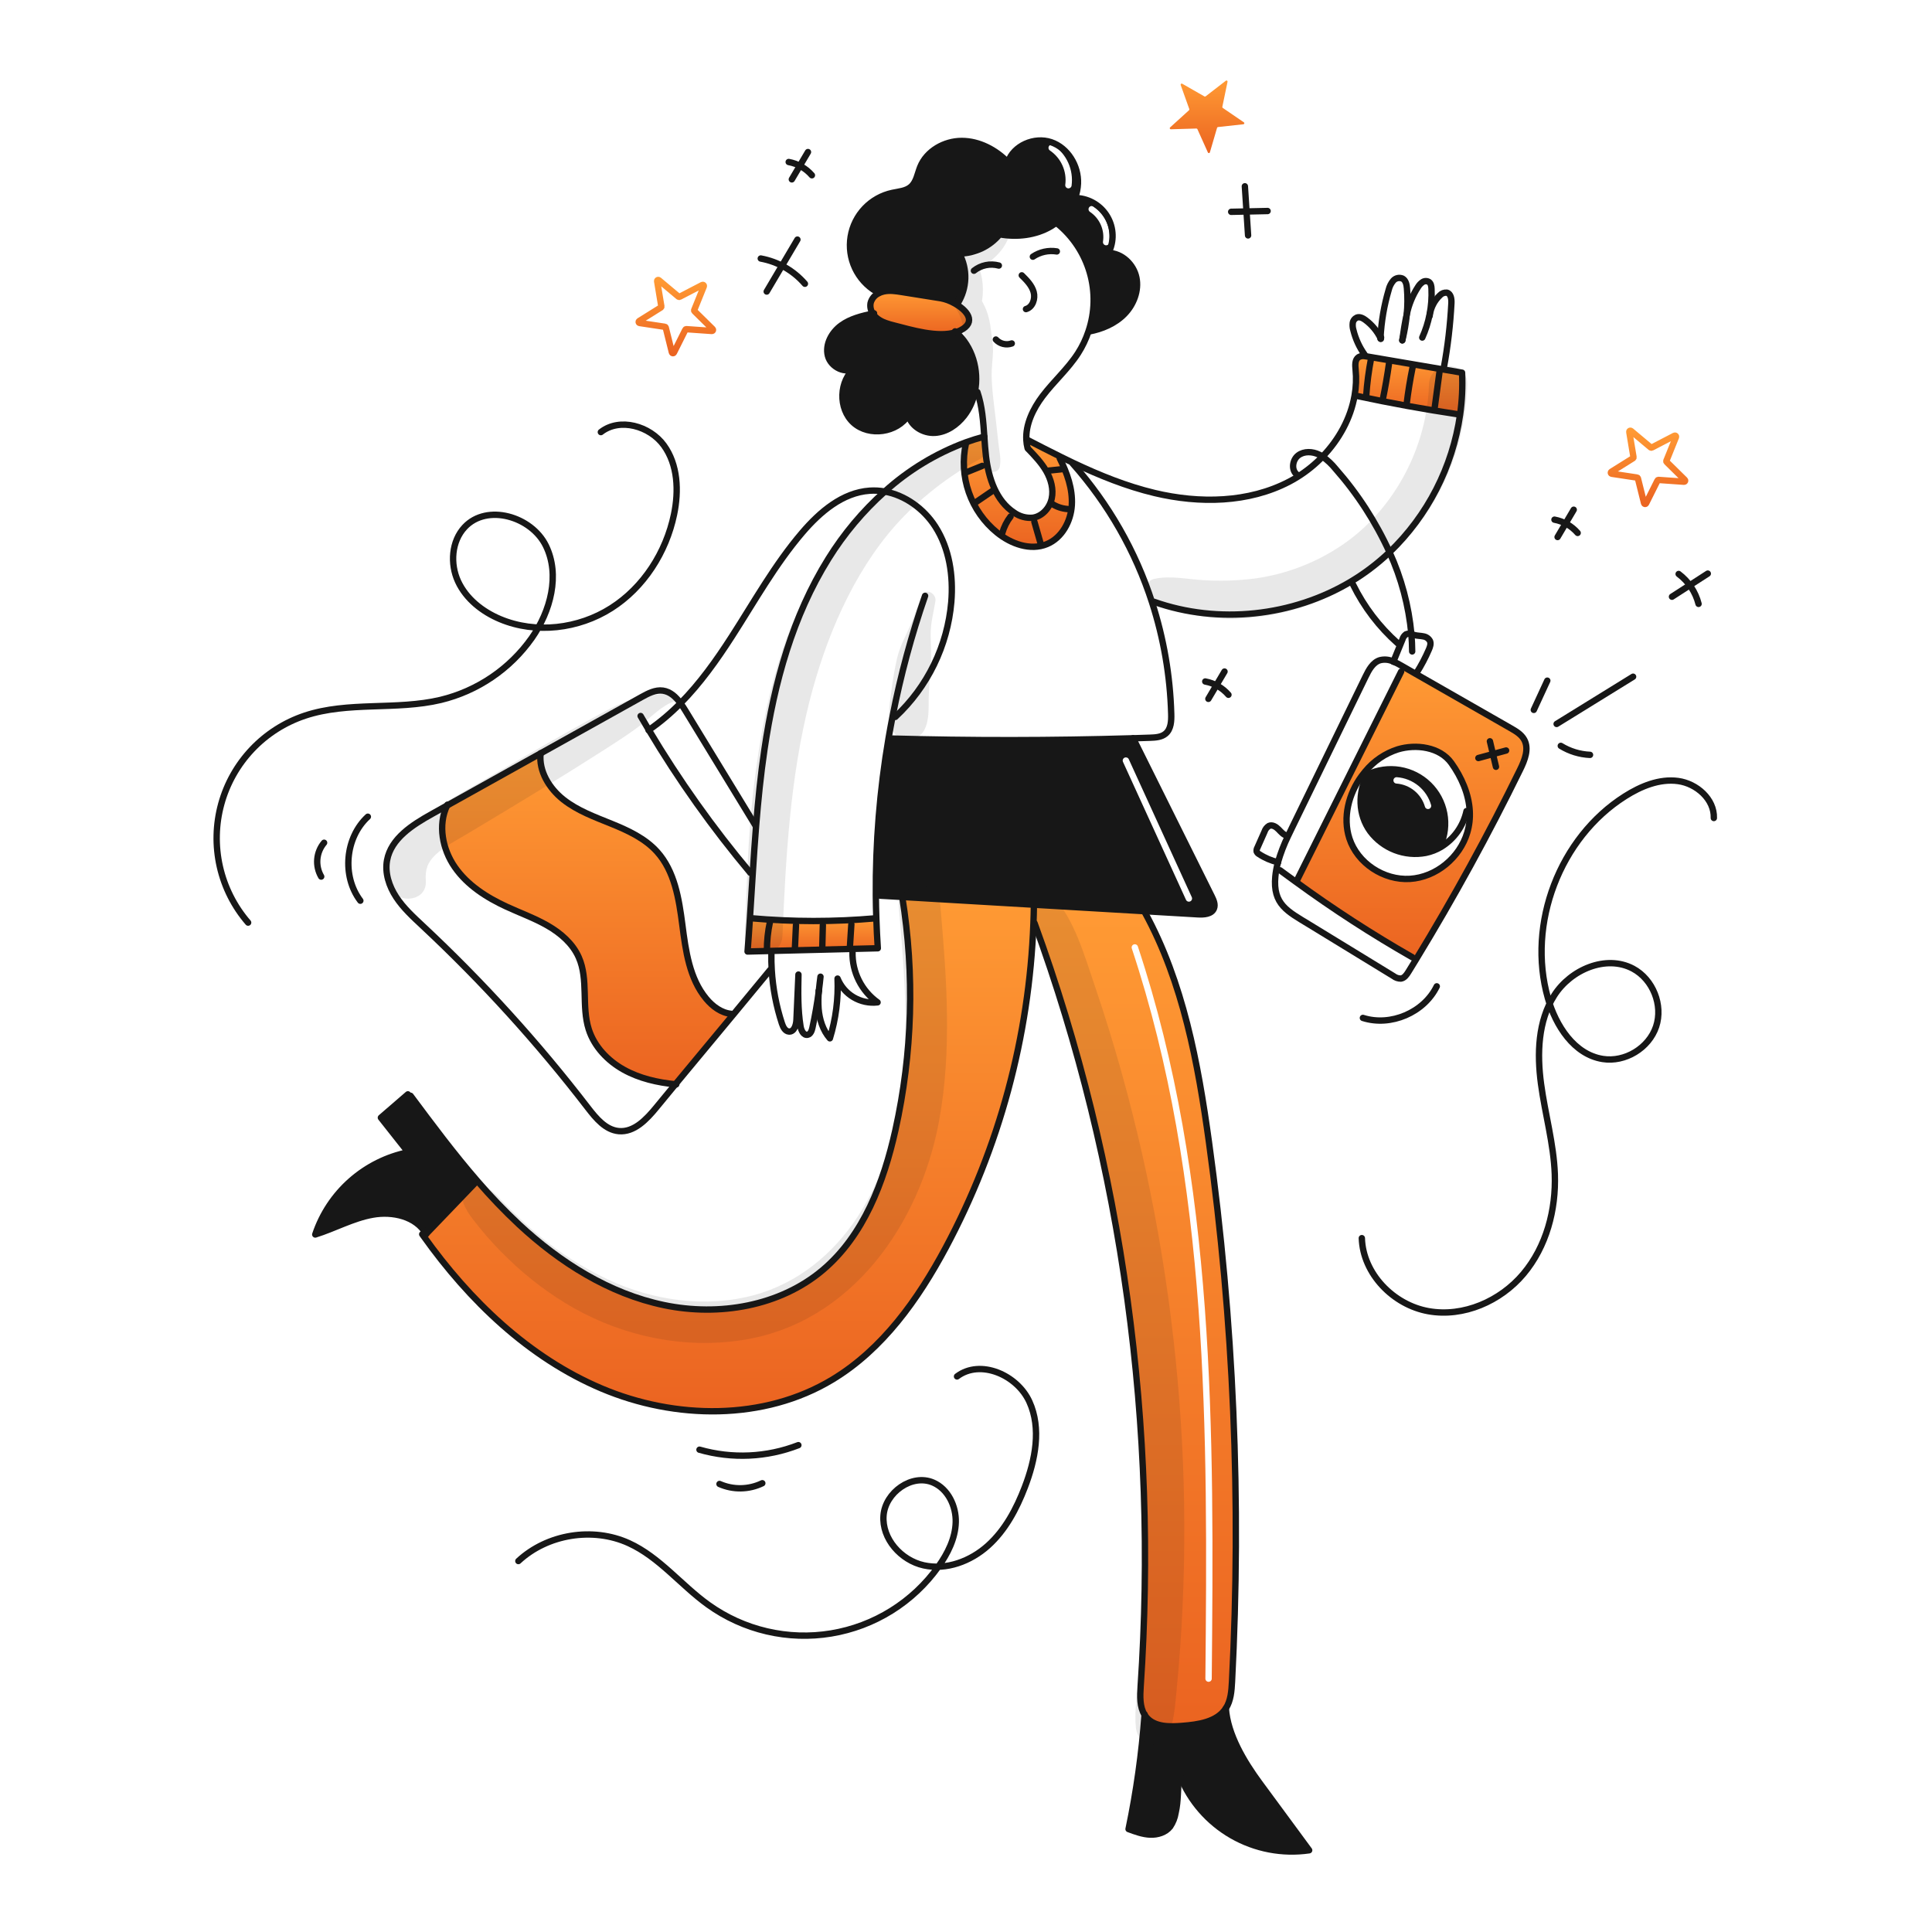 <svg width="960" height="960" viewBox="0 0 960 960" fill="none" xmlns="http://www.w3.org/2000/svg">
<g clip-path="url(#clip0_46_7735)">
<g clip-path="url(#clip1_46_7735)">
<path fill-rule="evenodd" clip-rule="evenodd" d="M566.783 838.028C566.466 842.819 566.265 848.117 568.735 852.075C569.048 852.582 569.404 853.062 569.797 853.51C573.934 858.185 581.142 858.08 587.369 857.594C595.443 856.961 604.688 855.674 609.11 848.887C611.6 845.032 611.938 840.212 612.181 835.632C616.825 746.112 612.991 656.354 600.73 567.556C595.288 528.17 587.922 488.192 568.83 453.301L568.862 452.774L513.782 449.544L513.74 450.304C513.697 453.101 513.634 455.894 513.518 458.694L514.056 458.715C558.171 579.493 575.416 709.728 566.783 838.028ZM565.392 470.282C565.116 469.452 564.22 469.003 563.391 469.279C562.561 469.554 562.112 470.45 562.387 471.28C600.838 587.068 600.097 711.733 598.948 834.085C598.939 834.959 599.642 835.675 600.516 835.683C601.39 835.691 602.105 834.989 602.114 834.115C603.262 711.853 604.036 586.652 565.392 470.282Z" fill="url(#paint0_linear_46_7735)"/>
<path fill-rule="evenodd" clip-rule="evenodd" d="M717.459 404.186C716.431 398.786 713.818 393.814 709.954 389.905C705.954 386.135 700.92 383.643 695.497 382.746C690.074 381.849 684.506 382.589 679.505 384.871L679.463 384.85C674.629 393.799 674.851 404.796 680.835 413.06C683.975 417.257 688.231 420.488 693.118 422.383C698.005 424.279 703.326 424.764 708.475 423.783C711.156 423.226 713.725 422.223 716.075 420.817L715.727 420.226C717.884 415.17 718.487 409.586 717.459 404.186ZM694.088 386.185C693.216 386.121 692.457 386.775 692.392 387.647C692.327 388.519 692.982 389.278 693.854 389.343C697.114 389.585 700.223 390.819 702.762 392.879C705.301 394.939 707.148 397.727 708.056 400.868C708.299 401.708 709.176 402.192 710.016 401.95C710.856 401.707 711.34 400.829 711.097 399.989C710.01 396.227 707.798 392.888 704.757 390.421C701.716 387.953 697.993 386.475 694.088 386.185Z" fill="#171717"/>
<path fill-rule="evenodd" clip-rule="evenodd" d="M535.638 91.192C535.996 82.432 530.573 73.451 522.267 70.644C513.972 67.826 503.607 72.3 500.821 80.604C494.784 74.429 486.531 70.039 477.898 70.029C469.265 70.019 460.442 74.99 457.234 83.011C456.862 83.944 456.553 84.923 456.244 85.901C455.425 88.497 454.606 91.093 452.591 92.836C450.641 94.518 448.026 94.987 445.445 95.45C444.766 95.572 444.09 95.693 443.429 95.836C438.181 96.953 433.393 99.629 429.691 103.513C425.989 107.397 423.547 112.309 422.683 117.605C421.82 122.901 422.576 128.334 424.852 133.193C427.128 138.052 430.819 142.11 435.441 144.836L436.369 145.85C437.21 145.376 438.117 145.031 439.061 144.826C442.027 144.15 445.129 144.636 448.136 145.111C454.609 146.148 461.079 147.179 467.545 148.203C469.884 148.662 472.132 149.496 474.204 150.673L475.915 150.662C478.204 146.979 479.481 142.757 479.616 138.423C479.751 134.089 478.74 129.795 476.684 125.977C480.516 125.94 484.294 125.067 487.754 123.419C491.213 121.771 494.272 119.388 496.715 116.436C505.339 117.977 514.593 116.943 522.15 112.489C527.629 109.26 531.862 104.283 534.171 98.358C535.033 96.061 535.528 93.643 535.638 91.192ZM523.461 72.146C522.737 71.655 521.753 71.844 521.262 72.568C520.771 73.291 520.96 74.275 521.684 74.766C524.413 76.618 526.574 79.192 527.925 82.201C529.275 85.21 529.762 88.536 529.33 91.806C529.215 92.673 529.825 93.468 530.692 93.582C531.559 93.697 532.354 93.087 532.469 92.22C532.977 88.368 532.404 84.45 530.813 80.905C529.222 77.36 526.677 74.327 523.461 72.146Z" fill="#171717"/>
<path fill-rule="evenodd" clip-rule="evenodd" d="M558.688 156.066C563.353 151.327 566.012 144.381 564.661 137.881C563.31 131.37 557.453 125.787 550.8 125.7C552.209 122.909 552.901 119.811 552.813 116.686C552.725 113.561 551.86 110.507 550.296 107.8C548.732 105.093 546.518 102.818 543.855 101.181C541.192 99.544 538.162 98.596 535.041 98.423L534.176 98.36C532.306 103.22 529.115 107.46 524.962 110.602L525.332 111.056C533.087 117.333 538.732 125.836 541.507 135.419C544.283 145.002 544.055 155.206 540.856 164.656L541.088 164.73C547.617 163.517 554.023 160.805 558.688 156.066ZM543.349 102.639C542.622 102.152 541.639 102.347 541.153 103.073C540.666 103.799 540.86 104.783 541.587 105.269C543.964 106.862 545.837 109.1 546.985 111.721C548.133 114.343 548.509 117.237 548.067 120.065C547.932 120.928 548.523 121.738 549.386 121.873C550.25 122.008 551.06 121.417 551.195 120.553C551.73 117.13 551.275 113.625 549.885 110.451C548.495 107.277 546.227 104.567 543.349 102.639Z" fill="#171717"/>
<path d="M757.361 367.51C759.884 372.069 757.636 377.694 755.345 382.37C739.557 414.632 722.299 446.117 703.569 476.826L701.796 475.665C681.799 464.248 662.456 451.722 643.856 438.146L644.656 437.038C662.029 402.073 678.831 368.7 696.199 333.749L697.519 331.437C699.534 332.588 701.561 333.749 703.576 334.909C719.259 343.88 734.942 352.851 750.625 361.821C753.214 363.3 755.926 364.9 757.361 367.51ZM729.067 413.71C730.1 410.213 730.518 406.564 730.301 402.924C729.826 394.418 726.175 386.144 721.183 379.147C715.442 371.105 703.59 369.638 694.583 372.34C688.22 374.374 682.583 378.208 678.352 383.379C677.74 384.107 677.152 384.846 676.589 385.616C670.12 394.416 667.133 406.185 670.5 416.581C674.51 428.939 687.629 437.509 700.6 436.707C713.571 435.905 725.362 426.157 729.067 413.714V413.71Z" fill="url(#paint1_linear_46_7735)"/>
<path d="M726.493 185.183C726.826 192.143 726.497 199.118 725.511 206.016L724.287 205.837C707.62 203.336 691.04 200.325 674.547 196.803L673.101 196.539C673.854 192.297 674.022 187.972 673.601 183.685C673.369 181.447 673.211 178.703 675.089 177.469C676 176.958 677.059 176.775 678.089 176.951C678.512 176.994 678.923 177.057 679.324 177.131C691.978 179.284 704.632 181.444 717.286 183.611C720.35 184.139 723.421 184.656 726.493 185.183Z" fill="url(#paint2_linear_46_7735)"/>
<path d="M625.851 885.889L650.515 919.389C637.245 921.313 623.712 918.726 612.087 912.043C600.461 905.36 591.416 894.969 586.399 882.533L585.85 882.786C585.069 889.224 585.586 894.48 584.15 900.801C583.761 903.247 582.839 905.578 581.45 907.63C579.16 910.553 575.213 911.756 571.498 911.608C567.783 911.46 564.248 910.141 560.776 908.854C564.671 890.123 567.329 871.155 568.733 852.075C569.049 852.582 569.405 853.062 569.799 853.51C573.936 858.185 581.144 858.08 587.371 857.594C595.445 856.961 604.69 855.673 609.112 848.887C610.01 861.89 618.126 875.388 625.851 885.889Z" fill="#171717"/>
<path d="M526.614 227.821C530.234 235.039 533.062 242.944 532.577 251.007C532.092 259.07 527.669 267.281 520.208 270.363C511.997 273.772 502.362 270.257 495.459 264.653C489.016 259.429 484.155 252.515 481.421 244.684C478.686 236.853 478.186 228.416 479.977 220.317L479.808 219.842C482.858 218.744 485.954 217.777 489.096 216.942C489.317 220.234 489.539 223.527 489.929 226.788C491.206 237.5 494.921 248.898 503.976 254.756C506.649 256.656 509.91 257.542 513.176 257.256C517.883 256.591 521.598 252.37 522.59 247.726C523.582 243.082 522.231 238.164 519.857 234.048C517.483 229.932 514.157 226.448 510.865 223.03L510.59 222.618C510.256 221.323 510.055 219.997 509.99 218.661L510.602 218.629C516.048 221.447 521.515 224.265 527.024 226.977L526.614 227.821Z" fill="url(#paint3_linear_46_7735)"/>
<path d="M211.744 613.138C219.997 604.547 228.25 595.949 236.503 587.344L237.157 586.775C243.652 594.335 250.55 601.54 257.822 608.357C278.222 627.357 302.696 642.836 329.988 648.514C357.28 654.192 387.58 649.052 408.856 631.048C429.162 613.866 439.156 587.44 444.929 561.488C453.372 523.45 454.522 484.155 448.317 445.688C470.142 446.976 491.963 448.26 513.782 449.54L513.74 450.3C513.697 453.1 513.634 455.894 513.518 458.69C511.439 515.075 496.528 570.244 469.92 620C456.148 645.688 438.576 670.447 413.62 685.507C379.626 706.023 335.543 705.407 298.964 689.95C262.744 674.626 233.288 646.258 210.464 614.206L211.34 613.573C211.47 613.423 211.607 613.286 211.744 613.138Z" fill="url(#paint4_linear_46_7735)"/>
<path d="M475.018 165.057C483.186 172.192 486.543 183.98 484.442 194.557C483.608 198.935 481.758 203.056 479.042 206.588C475.496 211.126 470.335 214.715 464.583 215.074C458.831 215.433 452.71 211.823 451.37 206.23C445.84 215.074 431.93 217.047 424.162 210.092C416.394 203.137 416.827 189.092 425.007 182.631C420.352 186.167 412.828 182.462 411.382 176.806C409.936 171.15 413.26 165.123 417.988 161.693C422.548 158.379 428.173 156.986 433.703 155.825C434.334 156.809 435.134 157.673 436.067 158.379C438.467 160.194 441.449 161.017 444.362 161.756C452.581 163.823 465.963 168 475.018 165.057Z" fill="#171717"/>
<path d="M433.7 155.823C432.654 154.285 432.256 152.397 432.592 150.567C432.848 149.557 433.318 148.613 433.97 147.799C434.622 146.986 435.44 146.321 436.37 145.85C437.211 145.376 438.118 145.031 439.061 144.826C442.027 144.15 445.13 144.636 448.137 145.111C454.607 146.145 461.077 147.176 467.546 148.203C469.884 148.662 472.133 149.496 474.205 150.673C480.369 154.039 485.582 160.023 477.055 164.234C476.395 164.554 475.715 164.829 475.018 165.057C465.963 168.002 452.581 163.823 444.359 161.757C441.446 161.018 438.459 160.195 436.064 158.38C435.132 157.673 434.331 156.808 433.7 155.823V155.823Z" fill="url(#paint5_linear_46_7735)"/>
<path d="M436.179 471.19L423.567 471.507C410.132 471.844 396.697 472.177 383.262 472.507C379.326 472.602 375.389 472.707 371.453 472.807C371.886 467.287 372.265 461.757 372.624 456.227L373.141 456.258C393.792 458.105 414.566 458.116 435.219 456.29L435.44 456.279C435.599 461.249 435.846 466.219 436.179 471.19Z" fill="url(#paint6_linear_46_7735)"/>
<path d="M363.391 503.78L364.13 504.403C354.621 515.853 344.858 527.579 335.592 538.787C326.692 537.9 317.777 535.887 309.957 531.536C302.021 527.125 295.277 520.085 292.533 511.436C288.871 499.901 292.491 486.73 287.583 475.67C284.554 468.82 278.57 463.67 272.083 459.934C265.596 456.198 258.49 453.665 251.693 450.52C241.772 445.95 232.211 439.829 225.984 430.848C219.842 422.004 217.52 409.962 222.142 400.274C237.635 391.63 253.128 382.99 268.621 374.354C267.64 383.219 272.959 391.81 279.956 397.329C286.974 402.859 295.544 405.962 303.828 409.329C312.112 412.696 320.493 416.579 326.477 423.207C335.215 432.885 337.389 446.647 339.057 459.575C340.725 472.503 342.582 486.234 350.919 496.26C354.1 500.1 358.431 503.326 363.391 503.78Z" fill="url(#paint7_linear_46_7735)"/>
<path d="M237.156 586.775L236.502 587.344C228.25 595.944 219.997 604.542 211.743 613.138C206.825 604.378 195.058 601.782 185.169 603.566C175.248 605.339 166.269 610.426 156.652 613.412C160.096 603.152 166.176 593.978 174.284 586.809C182.392 579.64 192.242 574.729 202.846 572.569C198.319 566.839 193.792 561.106 189.264 555.369C193.731 551.506 198.202 547.644 202.677 543.781L204.007 544.498C214.699 558.849 225.431 573.266 237.156 586.775Z" fill="#171717"/>
<path d="M525.127 124.932C520.971 124.26 516.716 125.195 513.227 127.549" stroke="#171717" stroke-width="3.166" stroke-linecap="round" stroke-linejoin="round"/>
<path d="M496.315 131.95C494.195 131.372 491.969 131.303 489.818 131.748C487.666 132.194 485.651 133.142 483.936 134.515" stroke="#171717" stroke-width="3.166" stroke-linecap="round" stroke-linejoin="round"/>
<path d="M507.713 136.816C510.162 139.232 512.705 141.807 513.623 145.121C514.541 148.435 513.117 152.657 509.803 153.585" stroke="#171717" stroke-width="3.166" stroke-linecap="round" stroke-linejoin="round"/>
<path d="M502.742 170.661C501.379 171.145 499.903 171.218 498.499 170.871C497.094 170.524 495.823 169.772 494.842 168.709" stroke="#171717" stroke-width="3.166" stroke-linecap="round" stroke-linejoin="round"/>
<path d="M474.553 164.656C474.712 164.783 474.87 164.92 475.018 165.056C483.186 172.191 486.543 183.979 484.442 194.556C483.608 198.934 481.758 203.055 479.042 206.587C475.496 211.125 470.335 214.714 464.583 215.073C458.831 215.432 452.71 211.822 451.37 206.229C445.84 215.073 431.93 217.046 424.162 210.091C416.394 203.136 416.827 189.091 425.007 182.63C420.352 186.166 412.828 182.461 411.382 176.805C409.936 171.149 413.26 165.122 417.988 161.692C422.548 158.378 428.173 156.985 433.703 155.824L434.303 155.697" stroke="#171717" stroke-width="3.166" stroke-linecap="round" stroke-linejoin="round"/>
<path d="M475.018 165.057C465.963 168.002 452.581 163.823 444.359 161.757C441.446 161.018 438.459 160.195 436.064 158.38C435.132 157.674 434.332 156.81 433.7 155.826C432.654 154.288 432.256 152.4 432.592 150.57C432.848 149.56 433.318 148.616 433.97 147.802C434.622 146.989 435.44 146.324 436.37 145.853C437.211 145.38 438.118 145.034 439.061 144.829C442.027 144.153 445.13 144.639 448.137 145.114C454.607 146.148 461.077 147.179 467.546 148.206C469.884 148.665 472.133 149.499 474.205 150.676C480.369 154.042 485.582 160.026 477.055 164.237C476.395 164.556 475.714 164.83 475.018 165.057V165.057Z" stroke="#171717" stroke-width="3.166" stroke-linecap="round" stroke-linejoin="round"/>
<path d="M475.914 150.662C478.204 146.979 479.481 142.757 479.616 138.423C479.751 134.089 478.74 129.795 476.684 125.977C480.516 125.94 484.294 125.067 487.754 123.419C491.213 121.771 494.272 119.388 496.715 116.436C505.338 117.977 514.593 116.943 522.15 112.489C527.629 109.26 531.862 104.283 534.171 98.358C535.033 96.061 535.528 93.643 535.638 91.192C535.996 82.432 530.573 73.451 522.267 70.644C513.961 67.837 503.607 72.301 500.821 80.606C494.784 74.432 486.541 70.042 477.898 70.031C469.255 70.02 460.442 74.992 457.234 83.013C455.872 86.421 455.366 90.442 452.59 92.838C450.131 94.959 446.606 95.149 443.429 95.838C438.181 96.955 433.393 99.631 429.691 103.515C425.989 107.399 423.547 112.311 422.683 117.607C421.82 122.903 422.576 128.336 424.852 133.195C427.128 138.054 430.819 142.112 435.44 144.838" stroke="#171717" stroke-width="3.166" stroke-linecap="round" stroke-linejoin="round"/>
<path d="M525.327 111.054C533.082 117.331 538.727 125.834 541.503 135.417C544.278 145 544.051 155.204 540.851 164.654C539.593 168.455 537.866 172.086 535.711 175.461C530.72 183.25 523.627 189.461 518.044 196.843C513.274 203.154 509.538 210.943 509.992 218.658C510.057 219.994 510.258 221.321 510.592 222.616" stroke="#171717" stroke-width="3.166" stroke-linecap="round" stroke-linejoin="round"/>
<path d="M485.655 194.808C488.072 201.908 488.578 209.425 489.096 216.94C489.317 220.232 489.539 223.525 489.929 226.786C491.206 237.498 494.921 248.896 503.976 254.754C506.649 256.654 509.91 257.54 513.176 257.254C517.883 256.589 521.598 252.368 522.59 247.724C523.582 243.08 522.231 238.162 519.857 234.046C517.483 229.93 514.157 226.446 510.865 223.028" stroke="#171717" stroke-width="3.166" stroke-linecap="round" stroke-linejoin="round"/>
<path d="M541.083 164.73C547.616 163.517 554.033 160.794 558.683 156.066C563.333 151.338 566.007 144.383 564.656 137.881C563.305 131.379 557.452 125.787 550.799 125.7C552.209 122.909 552.902 119.81 552.814 116.683C552.726 113.557 551.86 110.502 550.296 107.794C548.731 105.087 546.516 102.811 543.851 101.175C541.186 99.538 538.155 98.591 535.032 98.419" stroke="#171717" stroke-width="3.166" stroke-linecap="round" stroke-linejoin="round"/>
<path d="M489.1 216.94C485.954 217.773 482.858 218.74 479.812 219.84C464.994 225.354 451.36 233.634 439.634 244.24C428.769 253.965 419.348 265.191 411.656 277.579C393.873 306.079 384.744 339.203 379.847 372.426C377.99 385.026 376.713 397.692 375.699 410.388C375.066 418.176 374.549 425.976 374.053 433.775C373.568 441.258 373.124 448.74 372.628 456.223C372.27 461.753 371.89 467.283 371.457 472.803C375.393 472.703 379.33 472.603 383.267 472.503C396.701 472.165 410.134 471.832 423.567 471.503L436.179 471.186C435.852 466.215 435.606 461.244 435.44 456.273C435.303 452.537 435.229 448.791 435.198 445.055C435.011 418.849 437.126 392.677 441.519 366.841C442.142 363.21 442.808 359.583 443.519 355.96C447.493 335.642 452.888 315.629 459.667 296.068" stroke="#171717" stroke-width="3.166" stroke-linecap="round" stroke-linejoin="round"/>
<path d="M510.604 218.628C516.05 221.446 521.517 224.264 527.026 226.976C529.084 228 531.151 229.006 533.226 229.995C546.313 236.19 559.696 241.625 573.754 244.981C596.012 250.281 620.4 249.92 640.663 239.303C642.13 238.533 643.576 237.709 644.98 236.803C649.432 234.004 653.526 230.673 657.171 226.882C665.318 218.429 671.143 207.833 673.095 196.54C673.849 192.298 674.017 187.973 673.595 183.686C673.363 181.448 673.205 178.704 675.083 177.47C675.995 176.959 677.054 176.776 678.083 176.952C678.505 176.995 678.916 177.058 679.317 177.132C691.971 179.285 704.626 181.445 717.28 183.612C720.351 184.14 723.421 184.657 726.493 185.184C726.827 192.144 726.498 199.12 725.512 206.018C721.772 232.078 709.432 256.141 690.452 274.385C687.245 277.434 683.858 280.289 680.309 282.933C677.428 285.076 674.445 287.07 671.361 288.917C642.317 306.341 605.378 310.352 573.4 299.028" stroke="#171717" stroke-width="3.166" stroke-linecap="round" stroke-linejoin="round"/>
<path d="M533.052 230.375C550.817 250.386 564.233 273.868 572.452 299.333C578.245 317.266 581.451 335.934 581.972 354.772C582.077 358.272 581.872 362.254 579.217 364.523C577.148 366.296 574.204 366.476 571.481 366.571C568.663 366.666 565.856 366.761 563.038 366.845C522.776 368.038 482.496 368.076 442.198 366.961" stroke="#171717" stroke-width="3.166" stroke-linecap="round" stroke-linejoin="round"/>
<path d="M479.977 220.317C478.186 228.416 478.686 236.853 481.421 244.684C484.155 252.515 489.016 259.429 495.459 264.653C502.359 270.253 511.997 273.772 520.208 270.363C527.669 267.281 532.102 259.063 532.577 251.007C533.052 242.951 530.234 235.039 526.614 227.821" stroke="#171717" stroke-width="3.166" stroke-linecap="round" stroke-linejoin="round"/>
<path d="M563.025 366.813C563.025 366.824 563.036 366.834 563.036 366.845C576.07 393.05 589.097 419.25 602.117 445.445C603.056 447.335 604.006 449.53 603.182 451.472C602.011 454.237 598.254 454.5 595.257 454.321L568.862 452.77L513.782 449.54C491.956 448.253 470.135 446.969 448.317 445.688C444.644 445.477 440.982 445.255 437.309 445.044" stroke="#171717" stroke-width="3.166" stroke-linecap="round" stroke-linejoin="round"/>
<path d="M448.222 445.122L448.322 445.692C454.527 484.159 453.377 523.454 444.934 561.492C439.161 587.444 429.167 613.87 408.861 631.052C387.585 649.052 357.285 654.196 329.993 648.518C302.701 642.84 278.227 627.358 257.827 608.361C250.555 601.544 243.657 594.339 237.162 586.779C225.437 573.27 214.704 558.853 204.013 544.5" stroke="#171717" stroke-width="3.166" stroke-linecap="round" stroke-linejoin="round"/>
<path d="M202.677 543.779C198.203 547.641 193.732 551.504 189.264 555.367C193.792 561.1 198.319 566.834 202.846 572.567C192.242 574.727 182.392 579.638 174.284 586.807C166.176 593.975 160.096 603.15 156.652 613.41C166.267 610.424 175.252 605.337 185.169 603.564C195.058 601.78 206.825 604.376 211.743 613.136C211.746 613.152 211.753 613.166 211.764 613.178" stroke="#171717" stroke-width="3.166" stroke-linecap="round" stroke-linejoin="round"/>
<path d="M211.332 613.571C211.47 613.423 211.607 613.286 211.744 613.138C219.997 604.547 228.25 595.949 236.503 587.344" stroke="#171717" stroke-width="3.166" stroke-linecap="round" stroke-linejoin="round"/>
<path d="M209.8 613.286C210.022 613.592 210.233 613.898 210.454 614.204C233.282 646.256 262.738 674.624 298.954 689.948C335.533 705.409 379.616 706.021 413.61 685.505C438.57 670.445 456.142 645.686 469.91 619.998C496.517 570.245 511.429 515.08 513.51 458.698C513.626 455.898 513.689 453.105 513.732 450.308" stroke="#171717" stroke-width="3.166" stroke-linecap="round" stroke-linejoin="round"/>
<path d="M568.83 453.3C587.922 488.191 595.288 528.169 600.73 567.555C612.991 656.353 616.825 746.111 612.181 835.631C611.938 840.211 611.6 845.031 609.11 848.886C604.688 855.673 595.443 856.96 587.369 857.593C581.142 858.079 573.934 858.184 569.797 853.509C569.403 853.061 569.046 852.581 568.731 852.074C566.261 848.116 566.462 842.818 566.779 838.027C575.412 709.727 558.167 579.492 514.052 458.714" stroke="#171717" stroke-width="3.166" stroke-linecap="round" stroke-linejoin="round"/>
<path d="M568.755 851.864C568.754 851.935 568.747 852.005 568.734 852.075C567.33 871.155 564.672 890.123 560.777 908.854C564.249 910.141 567.795 911.454 571.499 911.608C575.203 911.762 579.161 910.553 581.451 907.63C582.84 905.578 583.761 903.247 584.151 900.801C585.586 894.48 585.069 889.224 585.851 882.786" stroke="#171717" stroke-width="3.166" stroke-linecap="round" stroke-linejoin="round"/>
<path d="M586.399 882.533C591.417 894.968 600.462 905.358 612.087 912.041C623.712 918.723 637.243 921.31 650.513 919.387L625.849 885.887C618.124 875.387 610.008 861.887 609.111 848.887" stroke="#171717" stroke-width="3.166" stroke-linecap="round" stroke-linejoin="round"/>
<path d="M640.015 415.424C640.669 414.024 641.345 412.638 642.015 411.266C654.204 386.211 666.394 361.16 678.584 336.113C680.184 332.813 682.14 329.189 685.633 328.071C687.889 327.478 690.283 327.717 692.377 328.746C693.725 329.319 695.034 329.981 696.293 330.73C696.704 330.962 697.116 331.205 697.528 331.437C699.543 332.588 701.57 333.749 703.585 334.909C719.268 343.88 734.951 352.851 750.634 361.822C753.22 363.299 755.934 364.903 757.367 367.51C759.89 372.069 757.642 377.694 755.352 382.37C739.563 414.632 722.304 446.117 703.575 476.826C702.33 478.873 701.078 480.913 699.818 482.947C698.91 484.414 697.781 486.029 696.071 486.247C694.75 486.253 693.466 485.818 692.42 485.012C678.468 476.485 664.516 467.952 650.563 459.412C639.73 452.8 632.4 449.418 633.7 435.529C633.806 434.452 633.953 433.397 634.143 432.342C634.375 431.033 634.671 429.735 635.019 428.447C636.306 423.97 637.977 419.613 640.015 415.424V415.424Z" stroke="#171717" stroke-width="3.166" stroke-linecap="round" stroke-linejoin="round"/>
<path d="M636.047 432.447C638.675 434.389 641.278 436.289 643.857 438.147C662.456 451.723 681.8 464.249 701.797 475.666" stroke="#171717" stroke-width="3.166" stroke-linecap="round" stroke-linejoin="round"/>
<path d="M730.3 402.928C729.825 394.422 726.174 386.148 721.182 379.151C715.441 371.109 703.589 369.642 694.582 372.344C688.218 374.378 682.581 378.212 678.351 383.383C677.739 384.111 677.151 384.85 676.588 385.62C670.119 394.42 667.132 406.189 670.499 416.585C674.509 428.943 687.628 437.513 700.599 436.711C713.57 435.909 725.358 426.157 729.063 413.711C730.096 410.215 730.515 406.567 730.3 402.928V402.928Z" stroke="#171717" stroke-width="3.166" stroke-linecap="round" stroke-linejoin="round"/>
<path d="M679.813 384.217C679.697 384.428 679.571 384.639 679.465 384.85C674.631 393.799 674.853 404.796 680.837 413.06C683.977 417.257 688.233 420.488 693.12 422.384C698.007 424.279 703.328 424.764 708.477 423.783C711.158 423.226 713.727 422.223 716.077 420.817C719.276 418.859 722.045 416.273 724.217 413.214C726.388 410.156 727.917 406.689 728.71 403.023" stroke="#171717" stroke-width="3.166" stroke-linecap="round" stroke-linejoin="round"/>
<path d="M715.728 420.226C717.985 415.189 718.642 409.581 717.61 404.159C716.578 398.737 713.906 393.762 709.956 389.907C706.007 386.052 700.969 383.502 695.524 382.601C690.078 381.7 684.488 382.493 679.507 384.871" stroke="#171717" stroke-width="3.166" stroke-linecap="round" stroke-linejoin="round"/>
<path d="M644.658 437.038C662.029 402.073 678.831 368.7 696.199 333.749" stroke="#171717" stroke-width="3.166" stroke-linecap="round" stroke-linejoin="round"/>
<path d="M639.599 415.234C637.816 414.97 636.581 413.408 635.315 412.121C634.049 410.834 632.215 409.651 630.565 410.39C629.503 411.035 628.712 412.044 628.339 413.229C627.157 415.909 625.964 418.58 624.782 421.25C624.448 421.815 624.325 422.481 624.434 423.128C624.674 423.682 625.098 424.137 625.634 424.416C628.501 426.3 631.676 427.665 635.016 428.447C635.037 428.447 635.058 428.458 635.08 428.458" stroke="#171717" stroke-width="3.166" stroke-linecap="round" stroke-linejoin="round"/>
<path d="M704.034 334.118C706.303 330.5 708.293 326.715 709.986 322.794C710.577 321.443 711.126 319.902 710.567 318.541C710.238 317.916 709.764 317.379 709.186 316.973C708.608 316.567 707.942 316.305 707.242 316.208C705.86 315.908 704.425 315.944 703.053 315.608C702.483 315.47 701.892 315.27 701.311 315.108C700.439 314.795 699.481 314.825 698.631 315.192C697.781 315.797 697.166 316.677 696.889 317.683C696.551 318.527 696.182 319.435 695.789 320.374C694.649 323.16 693.372 326.21 692.369 328.743L692.338 328.806" stroke="#171717" stroke-width="3.166" stroke-linecap="round" stroke-linejoin="round"/>
<path d="M743.335 381.008C742.835 378.908 742.335 376.797 741.835 374.697C741.328 372.576 740.835 370.465 740.326 368.344" stroke="#171717" stroke-width="3.166" stroke-linecap="round" stroke-linejoin="round"/>
<path d="M734.6 376.66C737.017 376.006 739.423 375.351 741.84 374.697L748.372 372.924" stroke="#171717" stroke-width="3.166" stroke-linecap="round" stroke-linejoin="round"/>
<path d="M701.7 323.691C701.679 320.82 701.549 317.96 701.309 315.111C700.002 301.022 696.33 287.253 690.448 274.384C683.589 259.308 674.534 245.33 663.58 232.907C661.728 230.616 659.572 228.589 657.172 226.881C656.612 226.509 656.027 226.175 655.422 225.881C652.16 224.298 647.992 224.097 645.111 226.271C642.23 228.445 641.51 233.363 644.286 235.696" stroke="#171717" stroke-width="3.166" stroke-linecap="round" stroke-linejoin="round"/>
<path d="M672.352 290.541C677.786 301.589 685.317 311.475 694.525 319.649" stroke="#171717" stroke-width="3.166" stroke-linecap="round" stroke-linejoin="round"/>
<path d="M444.876 356.228C460.901 341.29 470.814 320.938 472.696 299.111C473.762 286.162 471.757 272.59 464.738 261.656C459.082 252.843 449.794 246.068 439.631 244.242C437.164 243.79 434.65 243.648 432.148 243.82C418.64 244.749 407.379 254.395 398.588 264.695C385.047 280.547 374.852 298.911 363.56 316.43C356.035 328.102 347.86 339.595 338.136 349.43C333.328 354.356 328.058 358.81 322.4 362.73C322.358 362.762 322.305 362.793 322.263 362.83" stroke="#171717" stroke-width="3.166" stroke-linecap="round" stroke-linejoin="round"/>
<path d="M318.315 355.785C319.655 358.107 321.015 360.428 322.399 362.729C337.293 387.692 354.159 411.425 372.835 433.7" stroke="#171717" stroke-width="3.166" stroke-linecap="round" stroke-linejoin="round"/>
<path d="M375.5 410.369L340.637 353.22C339.866 351.954 339.043 350.656 338.137 349.431C335.868 346.331 333.092 343.69 329.419 343.173C325.652 342.645 322.019 344.566 318.697 346.413C302.001 355.721 285.308 365.033 268.619 374.349C253.126 382.982 237.633 391.622 222.14 400.269C219.64 401.662 217.148 403.055 214.647 404.448C205.001 409.83 194.347 416.553 192.326 427.413C191.144 433.777 193.339 440.384 196.885 445.787C200.431 451.19 205.276 455.602 209.993 460.024C239.794 487.886 267.266 518.138 292.133 550.48C296.164 555.715 300.903 561.456 307.489 562.047C315.108 562.723 321.24 556.232 326.095 550.322C329.177 546.565 332.353 542.702 335.595 538.787C344.861 527.579 354.624 515.853 364.133 504.403H364.143C370.486 496.741 376.734 489.195 382.643 481.997" stroke="#171717" stroke-width="3.166" stroke-linecap="round" stroke-linejoin="round"/>
<path d="M406.9 492.16C406.592 495.179 406.543 498.219 406.752 501.247C407.195 506.556 408.852 511.917 412.367 515.938C415.306 506.328 416.594 496.29 416.177 486.25C417.737 490.127 420.528 493.383 424.121 495.517C427.714 497.652 431.909 498.545 436.06 498.06C432.119 495.236 428.925 491.494 426.755 487.157C424.585 482.821 423.504 478.022 423.606 473.174" stroke="#171717" stroke-width="3.166" stroke-linecap="round" stroke-linejoin="round"/>
<path d="M406.899 492.16C407.205 489.881 407.472 487.601 407.699 485.321C407.409 487.59 407.114 489.881 406.899 492.16Z" stroke="#171717" stroke-width="3.166" stroke-linecap="round" stroke-linejoin="round"/>
<path d="M383.3 473.67C383.247 476.435 383.3 479.211 383.469 481.976C384.009 491.006 385.704 499.93 388.514 508.529C389.105 510.344 390.15 512.455 392.049 512.571C394.649 512.729 395.638 509.278 395.754 506.693C396.081 499.21 396.411 491.73 396.746 484.255C396.577 492.846 396.408 501.49 397.769 509.964C398.097 511.991 399.279 514.564 401.294 514.164C402.772 513.864 403.373 512.116 403.694 510.649C405.024 504.528 406.097 498.365 406.913 492.159" stroke="#171717" stroke-width="3.166" stroke-linecap="round" stroke-linejoin="round"/>
<path d="M268.618 374.3V374.353C267.637 383.218 272.956 391.809 279.953 397.328C286.971 402.858 295.541 405.961 303.825 409.328C312.109 412.695 320.49 416.578 326.474 423.206C335.212 432.884 337.386 446.646 339.054 459.574C340.722 472.502 342.579 486.233 350.916 496.259C354.103 500.101 358.431 503.33 363.391 503.784" stroke="#171717" stroke-width="3.166" stroke-linecap="round" stroke-linejoin="round"/>
<path d="M222.34 399.847C222.266 399.984 222.203 400.121 222.14 400.269C217.518 409.957 219.84 421.999 225.982 430.843C232.209 439.824 241.77 445.943 251.691 450.515C258.491 453.66 265.591 456.193 272.081 459.929C278.571 463.665 284.555 468.815 287.581 475.665C292.489 486.725 288.869 499.896 292.531 511.431C295.275 520.085 302.019 527.125 309.955 531.531C317.776 535.879 326.693 537.895 335.59 538.782C335.738 538.792 335.875 538.813 336.023 538.824" stroke="#171717" stroke-width="3.166" stroke-linecap="round" stroke-linejoin="round"/>
<path d="M678.135 176.308C675.489 172.609 673.573 168.44 672.489 164.023C672.146 162.885 672.042 161.689 672.183 160.509C672.262 159.919 672.492 159.359 672.851 158.884C673.209 158.409 673.684 158.034 674.23 157.796C675.687 157.269 677.259 158.102 678.494 159.021C681.653 161.364 684.211 164.424 685.956 167.949C686.029 168.086 686.103 168.234 686.167 168.371C686.198 168.118 686.219 167.871 686.241 167.622" stroke="#171717" stroke-width="3.166" stroke-linecap="round" stroke-linejoin="round"/>
<path d="M685.934 168.3C685.945 168.184 685.945 168.068 685.956 167.952C686.365 159.83 687.736 151.785 690.04 143.985C690.435 142.324 691.212 140.777 692.309 139.468C692.87 138.825 693.623 138.379 694.457 138.195C695.29 138.011 696.161 138.098 696.942 138.444C698.542 139.344 698.942 141.431 699.106 143.256C699.473 147.577 699.439 151.922 699.006 156.237C698.594 160.583 697.853 164.891 696.789 169.124" stroke="#171717" stroke-width="3.166" stroke-linecap="round" stroke-linejoin="round"/>
<path d="M696.794 169.121C697.427 164.794 698.018 160.435 699.011 156.234C700.008 151.366 701.913 146.73 704.625 142.567C705.196 141.61 705.971 140.791 706.894 140.167C707.357 139.86 707.898 139.691 708.454 139.682C709.009 139.672 709.556 139.822 710.029 140.114C711.052 140.842 711.253 142.267 711.306 143.523C711.504 147.817 711.181 152.119 710.345 156.335C709.572 160.256 708.354 164.077 706.715 167.722" stroke="#171717" stroke-width="3.166" stroke-linecap="round" stroke-linejoin="round"/>
<path d="M710.355 157.089C710.387 156.847 710.429 156.604 710.471 156.361C711.029 152.67 712.809 149.274 715.526 146.715C715.955 146.25 716.487 145.891 717.078 145.667C717.67 145.444 718.306 145.362 718.935 145.427C720.951 145.913 721.299 148.594 721.194 150.673C720.634 161.481 719.369 172.24 717.405 182.883" stroke="#171717" stroke-width="3.166" stroke-linecap="round" stroke-linejoin="round"/>
<path d="M373.142 456.256C393.793 458.103 414.567 458.114 435.22 456.288" stroke="#171717" stroke-width="3.166" stroke-linecap="round" stroke-linejoin="round"/>
<path d="M674.547 196.8C691.032 200.325 707.612 203.337 724.287 205.834" stroke="#171717" stroke-width="3.166" stroke-linecap="round" stroke-linejoin="round"/>
<path d="M399.956 141C394.284 134.444 386.546 130.019 378.02 128.456" stroke="#171717" stroke-width="3.166" stroke-linecap="round" stroke-linejoin="round"/>
<path d="M380.974 144.867C386.06 136.263 391.147 127.658 396.234 119.053" stroke="#171717" stroke-width="3.166" stroke-linecap="round" stroke-linejoin="round"/>
<path d="M629.86 104.855L611.766 105.25" stroke="#171717" stroke-width="3.166" stroke-linecap="round" stroke-linejoin="round"/>
<path d="M620.165 116.967C619.632 108.834 619.099 100.7 618.565 92.567" stroke="#171717" stroke-width="3.166" stroke-linecap="round" stroke-linejoin="round"/>
<path d="M599.059 47.879L609.123 40.106C609.208 40.04 609.312 40.002 609.419 39.997C609.526 39.992 609.633 40.02 609.724 40.077C609.815 40.134 609.886 40.218 609.928 40.316C609.97 40.415 609.981 40.525 609.959 40.63L607.366 53.079C607.345 53.181 607.355 53.286 607.394 53.383C607.433 53.479 607.499 53.562 607.585 53.62L618.085 60.791C618.174 60.852 618.242 60.938 618.28 61.038C618.319 61.139 618.325 61.248 618.299 61.353C618.273 61.457 618.215 61.551 618.134 61.621C618.053 61.692 617.952 61.736 617.845 61.747L605.204 63.127C605.101 63.138 605.003 63.18 604.923 63.247C604.844 63.313 604.786 63.402 604.756 63.502L601.184 75.702C601.154 75.805 601.093 75.896 601.009 75.964C600.925 76.031 600.823 76.071 600.716 76.078C600.609 76.086 600.502 76.06 600.41 76.005C600.317 75.95 600.244 75.868 600.2 75.77L594.981 64.17C594.938 64.075 594.867 63.994 594.778 63.939C594.689 63.884 594.586 63.857 594.481 63.861L581.77 64.234C581.663 64.237 581.557 64.207 581.467 64.149C581.377 64.09 581.308 64.005 581.268 63.905C581.227 63.806 581.219 63.696 581.243 63.592C581.267 63.487 581.323 63.392 581.402 63.32L590.817 54.772C590.894 54.702 590.948 54.611 590.974 54.511C590.999 54.41 590.994 54.304 590.959 54.206L586.677 42.233C586.641 42.132 586.637 42.022 586.665 41.919C586.694 41.815 586.753 41.723 586.835 41.654C586.918 41.585 587.019 41.543 587.126 41.533C587.233 41.524 587.34 41.547 587.433 41.6L598.471 47.913C598.561 47.967 598.666 47.993 598.77 47.987C598.875 47.981 598.976 47.943 599.059 47.879V47.879Z" fill="url(#paint8_linear_46_7735)"/>
<path d="M828.134 229.539L837.194 238.462C837.271 238.537 837.323 238.633 837.343 238.739C837.363 238.844 837.351 238.953 837.307 239.051C837.264 239.149 837.191 239.232 837.099 239.287C837.008 239.343 836.901 239.369 836.794 239.362L824.109 238.473C824.005 238.466 823.902 238.49 823.812 238.541C823.722 238.593 823.649 238.67 823.603 238.763L817.916 250.136C817.868 250.232 817.792 250.311 817.698 250.362C817.604 250.414 817.496 250.435 817.389 250.423C817.283 250.412 817.182 250.368 817.101 250.297C817.02 250.227 816.963 250.133 816.937 250.029L813.863 237.69C813.838 237.589 813.783 237.498 813.706 237.428C813.63 237.359 813.534 237.313 813.431 237.298L800.851 235.4C800.745 235.384 800.646 235.336 800.568 235.262C800.49 235.188 800.436 235.092 800.414 234.987C800.392 234.882 800.403 234.773 800.446 234.674C800.488 234.575 800.56 234.492 800.651 234.435L811.435 227.698C811.523 227.643 811.593 227.563 811.636 227.468C811.679 227.374 811.692 227.268 811.675 227.166L809.59 214.622C809.573 214.516 809.588 214.408 809.634 214.311C809.68 214.214 809.755 214.134 809.848 214.081C809.941 214.027 810.048 214.004 810.155 214.014C810.261 214.023 810.363 214.065 810.445 214.134L820.186 222.308C820.265 222.375 820.363 222.417 820.466 222.428C820.569 222.44 820.674 222.421 820.766 222.373L832.052 216.513C832.147 216.463 832.255 216.444 832.362 216.458C832.468 216.472 832.568 216.518 832.648 216.59C832.727 216.662 832.783 216.757 832.806 216.862C832.83 216.967 832.821 217.076 832.781 217.176L828.016 228.966C827.976 229.062 827.966 229.168 827.987 229.271C828.008 229.373 828.059 229.466 828.134 229.539V229.539Z" stroke="url(#paint9_linear_46_7735)" stroke-width="3.166" stroke-miterlimit="10"/>
<path d="M403.432 87.088C400.451 83.645 396.385 81.321 391.905 80.5" stroke="#171717" stroke-width="3.166" stroke-linecap="round" stroke-linejoin="round"/>
<path d="M393.458 89.12C396.132 84.599 398.805 80.078 401.477 75.555" stroke="#171717" stroke-width="3.166" stroke-linecap="round" stroke-linejoin="round"/>
<path d="M783.93 264.809C780.95 261.364 776.884 259.039 772.403 258.217" stroke="#171717" stroke-width="3.166" stroke-linecap="round" stroke-linejoin="round"/>
<path d="M773.957 266.841C776.63 262.32 779.303 257.798 781.976 253.276" stroke="#171717" stroke-width="3.166" stroke-linecap="round" stroke-linejoin="round"/>
<path d="M844.004 300.059C842.493 294.128 839.004 288.889 834.112 285.21" stroke="#171717" stroke-width="3.166" stroke-linecap="round" stroke-linejoin="round"/>
<path d="M830.8 296.506L848.59 285.022" stroke="#171717" stroke-width="3.166" stroke-linecap="round" stroke-linejoin="round"/>
<path d="M345.076 154.625L354.136 163.548C354.213 163.623 354.265 163.72 354.286 163.826C354.306 163.932 354.293 164.042 354.249 164.14C354.204 164.238 354.131 164.32 354.038 164.376C353.946 164.431 353.838 164.456 353.731 164.448L341.046 163.56C340.942 163.553 340.839 163.576 340.749 163.628C340.659 163.679 340.586 163.756 340.54 163.849L334.853 175.223C334.805 175.319 334.729 175.398 334.634 175.449C334.54 175.501 334.432 175.522 334.326 175.51C334.219 175.498 334.119 175.454 334.038 175.383C333.957 175.313 333.9 175.219 333.874 175.115L330.8 162.775C330.774 162.674 330.72 162.583 330.643 162.513C330.566 162.443 330.47 162.398 330.368 162.382L317.793 160.489C317.687 160.473 317.588 160.425 317.51 160.351C317.432 160.277 317.378 160.181 317.357 160.076C317.335 159.97 317.346 159.861 317.388 159.762C317.43 159.663 317.502 159.58 317.593 159.523L328.378 152.787C328.466 152.732 328.535 152.652 328.578 152.557C328.62 152.463 328.634 152.357 328.617 152.255L326.532 139.71C326.514 139.604 326.529 139.495 326.575 139.398C326.622 139.301 326.696 139.221 326.79 139.167C326.883 139.114 326.99 139.091 327.097 139.101C327.204 139.11 327.306 139.153 327.388 139.222L337.128 147.397C337.207 147.463 337.305 147.505 337.408 147.516C337.511 147.528 337.616 147.508 337.708 147.461L348.994 141.602C349.089 141.553 349.197 141.534 349.303 141.548C349.41 141.562 349.509 141.608 349.588 141.68C349.668 141.752 349.723 141.846 349.748 141.951C349.772 142.055 349.763 142.164 349.724 142.264L344.959 154.054C344.919 154.15 344.909 154.256 344.93 154.357C344.951 154.459 345.002 154.552 345.076 154.625V154.625Z" stroke="url(#paint10_linear_46_7735)" stroke-width="3.166" stroke-miterlimit="10"/>
<path d="M610.41 345.223C607.429 341.778 603.363 339.453 598.883 338.631" stroke="#171717" stroke-width="3.166" stroke-linecap="round" stroke-linejoin="round"/>
<path d="M600.435 347.253C603.109 342.732 605.782 338.211 608.454 333.688" stroke="#171717" stroke-width="3.166" stroke-linecap="round" stroke-linejoin="round"/>
<path d="M298.563 214.706C307.944 207.367 322.88 211.647 329.874 221.288C336.868 230.929 337.345 243.951 334.923 255.612C331.017 274.412 319.885 291.889 303.68 302.195C287.475 312.501 266.25 315.076 248.539 307.652C239.687 303.943 231.609 297.587 227.596 288.869C223.583 280.151 224.355 268.946 230.904 261.93C241.968 250.078 264.104 256.605 271.241 271.163C278.378 285.721 273.558 303.692 264.268 316.98C253.397 332.399 237.296 343.344 218.96 347.78C196.872 353.031 173.039 348.421 151.503 355.608C141.503 358.945 132.481 364.695 125.232 372.349C117.984 380.002 112.733 389.324 109.944 399.49C107.155 409.656 106.913 420.352 109.241 430.633C111.569 440.914 116.394 450.463 123.291 458.436" stroke="#171717" stroke-width="3.166" stroke-linecap="round" stroke-linejoin="round"/>
<path d="M475.544 683.937C487.17 675.157 505.451 683.237 511.489 696.497C517.527 709.757 514.44 725.373 509.227 738.976C505.091 749.768 499.511 760.305 490.915 768.029C482.319 775.753 470.288 780.308 459.006 777.808C447.724 775.308 438.147 764.608 439.014 753.086C439.881 741.564 453.126 732.1 463.727 736.7C471.082 739.891 475.127 748.393 474.904 756.408C474.681 764.423 470.904 771.943 466.248 778.468C459.993 787.229 452.071 794.67 442.936 800.364C433.801 806.058 423.633 809.895 413.013 811.653C402.393 813.411 391.53 813.057 381.047 810.611C370.564 808.165 360.667 803.674 351.922 797.397C338.36 787.662 327.676 773.73 312.491 766.797C294.609 758.627 271.97 762.288 257.574 775.678" stroke="#171717" stroke-width="3.166" stroke-linecap="round" stroke-linejoin="round"/>
<path d="M851.599 406.46C851.899 397.116 843.073 389.327 833.807 388.083C824.541 386.839 815.306 390.683 807.414 395.691C775.035 416.213 758.678 459.033 769.127 495.916C773.041 509.737 782.209 523.965 796.398 526.206C807.491 527.958 819.326 520.777 822.898 510.127C826.47 499.477 821.345 486.616 811.435 481.327C798.073 474.201 780.435 481.794 772.32 494.58C764.205 507.366 763.699 523.572 765.721 538.58C767.743 553.588 772.021 568.321 772.573 583.455C773.222 601.15 768.382 619.436 756.987 632.99C745.592 646.544 727.2 654.639 709.77 651.517C692.34 648.395 677.237 632.926 676.688 615.228" stroke="#171717" stroke-width="3.166" stroke-linecap="round" stroke-linejoin="round"/>
<path d="M762.136 352.741C764.37 347.899 766.605 343.057 768.841 338.214" stroke="#171717" stroke-width="3.166" stroke-linecap="round" stroke-linejoin="round"/>
<path d="M773.481 359.722L811.474 336.256" stroke="#171717" stroke-width="3.166" stroke-linecap="round" stroke-linejoin="round"/>
<path d="M775.545 370.62C779.93 373.318 784.929 374.857 790.073 375.09" stroke="#171717" stroke-width="3.166" stroke-linecap="round" stroke-linejoin="round"/>
<path d="M182.782 405.823C171.516 416.199 169.804 435.343 179.051 447.553" stroke="#171717" stroke-width="3.166" stroke-linecap="round" stroke-linejoin="round"/>
<path d="M159.605 435.568C158.084 432.959 157.405 429.944 157.663 426.935C157.921 423.926 159.102 421.071 161.045 418.759" stroke="#171717" stroke-width="3.166" stroke-linecap="round" stroke-linejoin="round"/>
<path d="M347.57 720.346C363.756 724.975 381.012 724.182 396.704 718.087" stroke="#171717" stroke-width="3.166" stroke-linecap="round" stroke-linejoin="round"/>
<path d="M677.218 505.8C691.036 510.213 707.569 503.145 713.924 490.106" stroke="#171717" stroke-width="3.166" stroke-linecap="round" stroke-linejoin="round"/>
<path d="M357.511 737.381C360.872 738.861 364.515 739.594 368.187 739.53C371.859 739.467 375.474 738.608 378.783 737.013" stroke="#171717" stroke-width="3.166" stroke-linecap="round" stroke-linejoin="round"/>
<path d="M479.535 234.95L488.062 231.498" stroke="#171717" stroke-width="3.166" stroke-linecap="round" stroke-linejoin="round"/>
<path d="M484.284 249.969L493.158 243.912" stroke="#171717" stroke-width="3.166" stroke-linecap="round" stroke-linejoin="round"/>
<path d="M498.035 264.831C498.876 261.867 500.271 259.089 502.148 256.646" stroke="#171717" stroke-width="3.166" stroke-linecap="round" stroke-linejoin="round"/>
<path d="M516.973 269.7C515.973 266.224 514.976 262.749 513.98 259.274" stroke="#171717" stroke-width="3.166" stroke-linecap="round" stroke-linejoin="round"/>
<path d="M522.644 250.283C524.977 251.813 527.661 252.726 530.444 252.937" stroke="#171717" stroke-width="3.166" stroke-linecap="round" stroke-linejoin="round"/>
<path d="M520.393 233.917L527.47 233.172" stroke="#171717" stroke-width="3.166" stroke-linecap="round" stroke-linejoin="round"/>
<path d="M422.3 470.81C422.544 466.961 422.789 463.112 423.035 459.262" stroke="#171717" stroke-width="3.166" stroke-linecap="round" stroke-linejoin="round"/>
<path d="M408.574 471.189C408.674 467.339 408.774 463.489 408.874 459.64" stroke="#171717" stroke-width="3.166" stroke-linecap="round" stroke-linejoin="round"/>
<path d="M394.954 471.922C395.144 467.829 395.334 463.735 395.523 459.64" stroke="#171717" stroke-width="3.166" stroke-linecap="round" stroke-linejoin="round"/>
<path d="M381.084 472.309C381.061 467.55 381.561 462.804 382.574 458.154" stroke="#171717" stroke-width="3.166" stroke-linecap="round" stroke-linejoin="round"/>
<path d="M712.8 203.244C713.622 197.119 714.446 190.994 715.27 184.867" stroke="#171717" stroke-width="3.166" stroke-linecap="round" stroke-linejoin="round"/>
<path d="M698.919 201.013C699.671 194.769 700.679 188.563 701.943 182.396" stroke="#171717" stroke-width="3.166" stroke-linecap="round" stroke-linejoin="round"/>
<path d="M686.991 199.023C688.267 192.863 689.343 186.667 690.22 180.435" stroke="#171717" stroke-width="3.166" stroke-linecap="round" stroke-linejoin="round"/>
<path d="M678.852 196.8C679.285 190.464 680.109 184.161 681.32 177.927" stroke="#171717" stroke-width="3.166" stroke-linecap="round" stroke-linejoin="round"/>
<path fill-rule="evenodd" clip-rule="evenodd" d="M442.813 445.37C444.647 445.478 446.48 445.587 448.317 445.692C470.136 446.973 491.957 448.256 513.782 449.54L568.862 452.77L595.257 454.321C598.254 454.5 602.011 454.237 603.182 451.472C604.006 449.53 603.056 447.335 602.117 445.445C589.097 419.25 576.07 393.05 563.036 366.845C522.749 368.041 482.469 368.08 442.196 366.961L441.52 366.845C437.127 392.681 435.011 418.853 435.199 445.059L437.309 445.048C439.145 445.154 440.979 445.262 442.813 445.37ZM560.887 377.266C560.524 376.471 559.585 376.121 558.79 376.484C557.994 376.847 557.644 377.786 558.007 378.582L573.66 412.847L589.313 447.112C589.677 447.907 590.616 448.257 591.411 447.894C592.206 447.53 592.556 446.591 592.193 445.796L576.54 411.531L560.887 377.266Z" fill="#171717"/>
<g opacity="0.1">
<path d="M495.882 115.748C493.55 119.336 487.082 128.707 481.657 126.504C477.936 124.995 473.676 129.51 475.016 133.145C476.492 136.723 476.908 140.651 476.216 144.459C475.782 146.608 474.448 148.654 474.455 150.865C474.461 152.812 475.401 153.858 476.228 155.419C480.088 162.702 478.895 171.312 481.714 178.876C484.984 187.653 485.587 197.565 486.714 206.807C487.267 211.356 487.843 215.907 488.356 220.458C488.836 224.712 488.705 228.996 490.575 232.887C491.823 235.487 496.136 234.82 496.743 232.081C497.549 228.444 496.699 225.112 496.25 221.433C495.776 217.533 495.37 213.633 494.941 209.733C494.089 201.994 492.832 194.115 492.749 186.333C492.706 182.372 493.315 178.546 493.42 174.633C493.514 171.102 492.769 167.261 492.355 163.742C491.577 157.125 489.755 151.533 485.635 146.242L487.319 152.611C489.35 144.7 488.488 136.323 484.888 128.991V134.441L486.151 132.655L484.044 134.275C491.62 131.122 498.087 125.75 501.198 117.993C502.474 114.811 497.593 113.127 495.886 115.754L495.882 115.748Z" fill="#171717"/>
</g>
<g opacity="0.1">
<path d="M482.522 217.646C450.053 229.438 425.614 255.375 407.295 283.873C386.53 316.179 378.627 355.96 374.265 393.531C371.509 417.264 371.054 441.181 370.054 465.031C369.548 477.097 388.299 477.073 388.804 465.031C390.441 425.992 392.636 386.164 402.32 348.162C410.19 317.281 423.614 285.173 444.933 261.062C456.92 247.727 471.131 236.575 486.933 228.102C492.501 225.062 488.715 215.402 482.526 217.65L482.522 217.646Z" fill="#171717"/>
</g>
<g opacity="0.1">
<path d="M571.274 295.306C576.074 301.046 583.088 303.229 590.104 304.839C597.671 306.622 605.423 307.5 613.197 307.455C635.289 306.936 656.796 300.248 675.287 288.147C693.777 276.045 708.514 259.013 717.831 238.975C724.788 223.936 728.614 207.639 729.075 191.075C729.429 178.824 710.397 178.834 710.043 191.075C709.156 221.785 693.179 252.516 667.855 270.163C654.672 279.324 639.513 285.242 623.61 287.437C615.105 288.523 606.517 288.806 597.959 288.28C589.698 287.848 581.504 285.811 573.28 287.706C569.687 288.534 569.212 292.839 571.274 295.306V295.306Z" fill="#171717"/>
</g>
<g opacity="0.1">
<path d="M458.217 295.892C455.917 300.852 454.417 306.14 452.179 311.147C449.726 316.628 447.091 321.331 445.7 327.257C444.443 332.909 443.471 338.62 442.788 344.37C441.93 350.915 440.774 356.721 443.56 362.923C446.346 369.125 456.231 368.548 459.184 362.923C461.964 357.623 461.284 352.05 461.474 346.232C461.645 340.97 462.089 335.71 462.48 330.46C462.857 325.412 462.538 320.789 462.435 315.769C462.312 309.828 463.888 304.442 464.814 298.669C465.403 295.001 460.085 291.85 458.214 295.888L458.217 295.892Z" fill="#171717"/>
</g>
<g opacity="0.1">
<path d="M333.88 344.12C326.851 345.43 320.22 345.382 313.31 347.729C306.4 350.076 299.864 353.843 293.469 357.346C279.54 364.976 265.798 372.888 252.069 380.873C238.698 388.649 224.953 396.094 212.036 404.611C200.61 412.145 188.982 425.266 193.536 440.111C196.452 449.606 212.359 448.411 211.583 437.669C211.183 432.079 212.452 428.43 216.621 424.523C220.721 420.679 225.954 418.035 230.75 415.18C242.971 407.907 255.149 400.564 267.282 393.151C279.161 385.917 290.942 378.547 302.625 371.042C308.018 367.566 313.496 364.042 318.576 360.11C323.757 356.103 328.935 350.593 335.076 348.459C335.635 348.286 336.105 347.902 336.385 347.388C336.666 346.874 336.736 346.272 336.58 345.708C336.424 345.144 336.054 344.662 335.55 344.366C335.045 344.07 334.445 343.981 333.876 344.12H333.88Z" fill="#171717"/>
</g>
<g opacity="0.1">
<path d="M229.064 592.427C229.717 599.727 233.689 604.292 238.142 609.863C242.619 615.408 247.456 620.653 252.622 625.563C262.417 635.083 273.385 643.316 285.261 650.063C310.637 664.263 339.928 670.299 368.761 665.888C423.166 657.563 457.283 607.969 466.647 556.835C473.103 521.581 470.358 485.835 467.289 450.391C466.806 444.817 462.873 440.032 456.929 440.032C451.699 440.032 446.084 444.785 446.57 450.391C451.056 502.196 455.964 559.024 426.07 604.705C413.97 623.197 396.317 637.633 374.809 643.49C350.731 650.047 324.509 646.29 302.097 635.784C290.028 630.08 278.712 622.901 268.411 614.41C262.898 609.881 257.741 604.987 252.657 599.988C247.488 594.906 243.357 589.311 236.303 586.912C232.992 585.786 228.742 588.829 229.064 592.426V592.427Z" fill="#171717"/>
</g>
<g opacity="0.1">
<path d="M517.588 452.285C517.601 452.285 517.614 452.28 517.623 452.27C517.633 452.261 517.638 452.248 517.638 452.235C517.638 452.222 517.633 452.209 517.623 452.2C517.614 452.19 517.601 452.185 517.588 452.185C517.575 452.185 517.562 452.19 517.553 452.2C517.543 452.209 517.538 452.222 517.538 452.235C517.538 452.248 517.543 452.261 517.553 452.27C517.562 452.28 517.575 452.285 517.588 452.285V452.285Z" fill="#171717"/>
</g>
<g opacity="0.1">
<path d="M512.839 450.069C513.331 463.524 519.339 476.934 523.705 489.541C528.105 502.248 532.192 515.058 535.967 527.971C543.601 554.081 549.941 580.524 554.989 607.299C564.885 659.965 569.617 713.472 569.116 767.058C568.983 782.339 568.424 797.609 567.439 812.867C566.966 820.188 566.396 827.502 565.729 834.807C565.008 842.689 563.585 850.613 564.429 858.515C565.444 867.973 577.729 870.108 581.095 860.771C583.471 854.171 583.928 847.227 584.605 840.284C585.317 832.984 585.93 825.675 586.446 818.356C587.391 804.942 588.007 791.509 588.294 778.056C588.886 750.554 588.11 723.068 585.967 695.597C581.715 640.448 572.087 585.847 557.219 532.57C553.098 517.854 548.572 503.26 543.64 488.787C538.693 474.269 533.875 457.274 523.559 445.625C519.966 441.568 512.642 444.769 512.836 450.066L512.839 450.069Z" fill="#171717"/>
</g>
</g>
</g>
<defs>
<linearGradient id="paint0_linear_46_7735" x1="563.804" y1="449.544" x2="563.804" y2="857.819" gradientUnits="userSpaceOnUse">
<stop stop-color="#FF9A34"/>
<stop offset="1" stop-color="#EB6421"/>
</linearGradient>
<linearGradient id="paint1_linear_46_7735" x1="701.165" y1="331.437" x2="701.165" y2="476.826" gradientUnits="userSpaceOnUse">
<stop stop-color="#FF9A34"/>
<stop offset="1" stop-color="#EB6421"/>
</linearGradient>
<linearGradient id="paint2_linear_46_7735" x1="699.86" y1="176.886" x2="699.86" y2="206.016" gradientUnits="userSpaceOnUse">
<stop stop-color="#FF9A34"/>
<stop offset="1" stop-color="#EB6421"/>
</linearGradient>
<linearGradient id="paint3_linear_46_7735" x1="505.778" y1="216.942" x2="505.778" y2="271.705" gradientUnits="userSpaceOnUse">
<stop stop-color="#FF9A34"/>
<stop offset="1" stop-color="#EB6421"/>
</linearGradient>
<linearGradient id="paint4_linear_46_7735" x1="362.123" y1="445.688" x2="362.123" y2="701.257" gradientUnits="userSpaceOnUse">
<stop stop-color="#FF9A34"/>
<stop offset="1" stop-color="#EB6421"/>
</linearGradient>
<linearGradient id="paint5_linear_46_7735" x1="457.001" y1="144.493" x2="457.001" y2="166.075" gradientUnits="userSpaceOnUse">
<stop stop-color="#FF9A34"/>
<stop offset="1" stop-color="#EB6421"/>
</linearGradient>
<linearGradient id="paint6_linear_46_7735" x1="403.816" y1="456.227" x2="403.816" y2="472.807" gradientUnits="userSpaceOnUse">
<stop stop-color="#FF9A34"/>
<stop offset="1" stop-color="#EB6421"/>
</linearGradient>
<linearGradient id="paint7_linear_46_7735" x1="291.917" y1="374.354" x2="291.917" y2="538.787" gradientUnits="userSpaceOnUse">
<stop stop-color="#FF9A34"/>
<stop offset="1" stop-color="#EB6421"/>
</linearGradient>
<linearGradient id="paint8_linear_46_7735" x1="599.772" y1="39.997" x2="599.772" y2="76.079" gradientUnits="userSpaceOnUse">
<stop stop-color="#FF9A34"/>
<stop offset="1" stop-color="#EB6421"/>
</linearGradient>
<linearGradient id="paint9_linear_46_7735" x1="818.878" y1="214.012" x2="818.878" y2="250.426" gradientUnits="userSpaceOnUse">
<stop stop-color="#FF9A34"/>
<stop offset="1" stop-color="#EB6421"/>
</linearGradient>
<linearGradient id="paint10_linear_46_7735" x1="335.82" y1="139.099" x2="335.82" y2="175.513" gradientUnits="userSpaceOnUse">
<stop stop-color="#FF9A34"/>
<stop offset="1" stop-color="#EB6421"/>
</linearGradient>
<clipPath id="clip0_46_7735">
<rect width="960" height="960" fill="white"/>
</clipPath>
<clipPath id="clip1_46_7735">
<rect width="748" height="883" fill="white" transform="translate(106 39)"/>
</clipPath>
</defs>
</svg>
